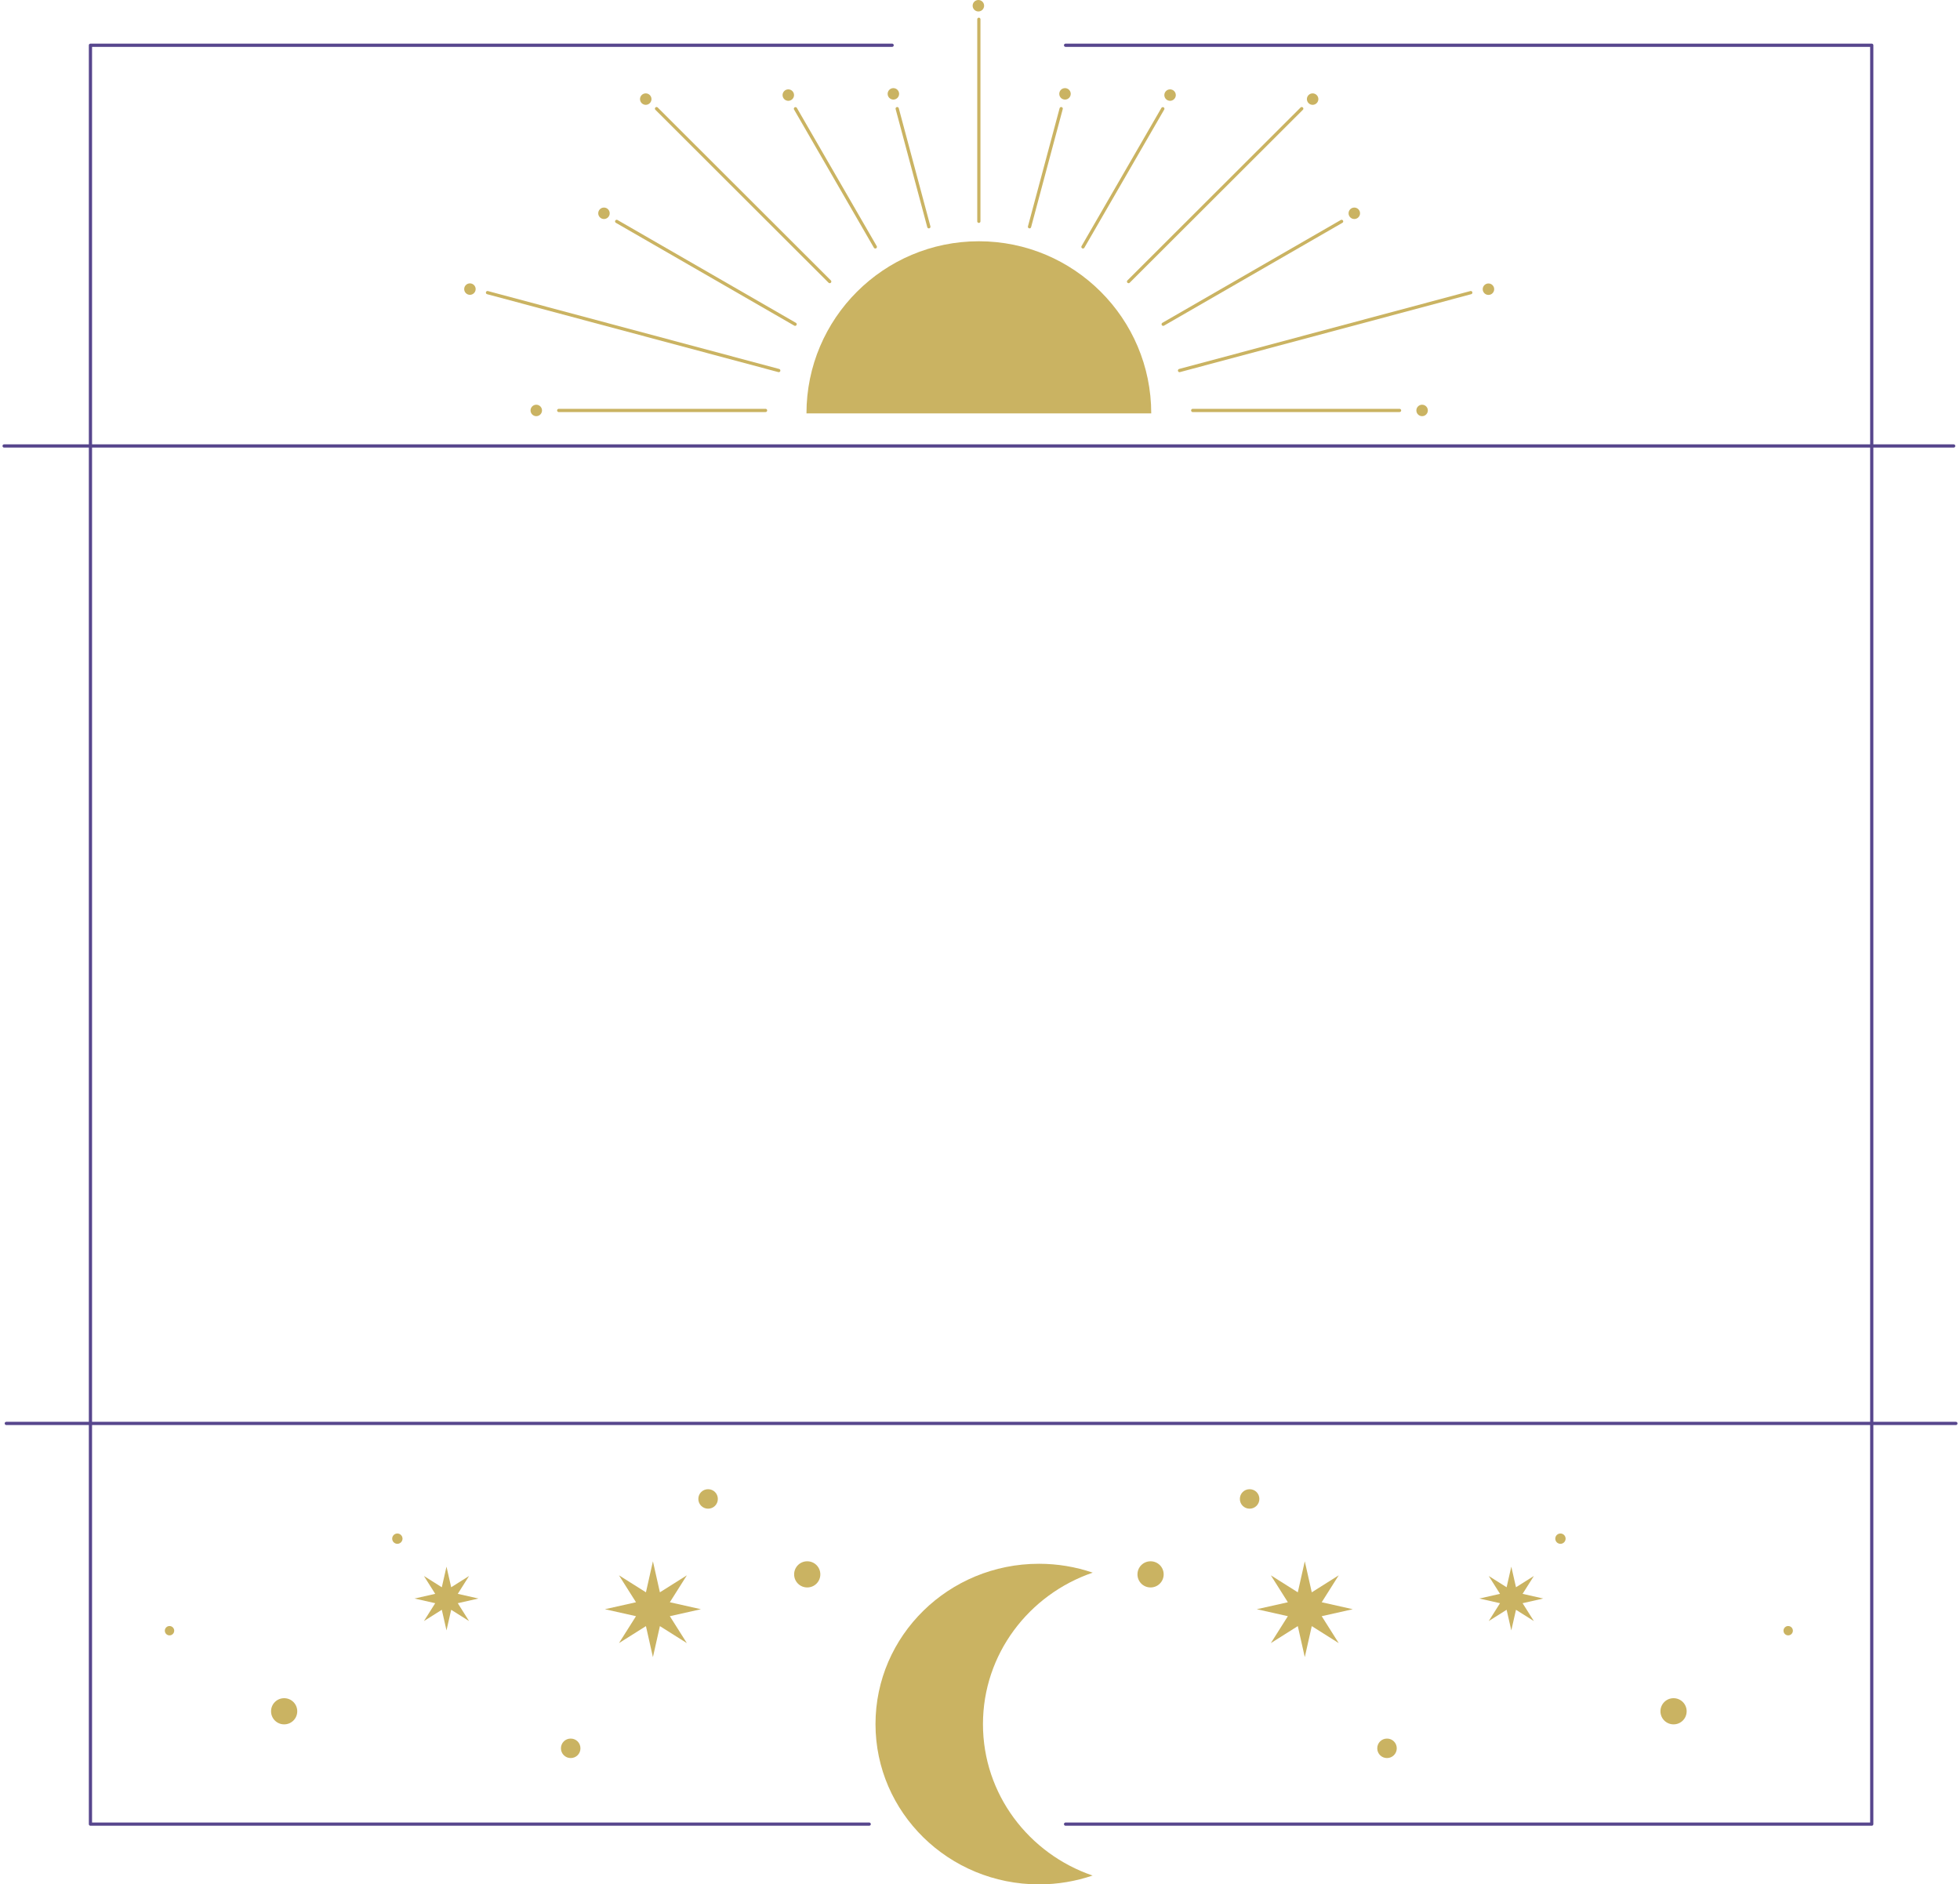 <svg width="518" height="498" viewBox="0 0 518 498" fill="none" xmlns="http://www.w3.org/2000/svg">
<g clip-path="url(#clip0_52_5082)">
<path d="M235.778 11.96H23.904V482.079H229.714" stroke="#57468D" stroke-width="0.85" stroke-linecap="round" stroke-linejoin="round"/>
<path d="M281.615 482.079H494.677V11.96H281.615" stroke="#57468D" stroke-width="0.85" stroke-linecap="round" stroke-linejoin="round"/>
<path fill-rule="evenodd" clip-rule="evenodd" d="M159.873 425.282L168.085 427.124L163.587 434.239L170.713 429.748L172.557 437.948L174.402 429.748L181.527 434.239L177.03 427.124L185.242 425.282L177.03 423.44L181.527 416.325L174.402 420.816L172.557 412.616L170.713 420.816L163.587 416.325L168.085 423.44L159.873 425.282Z" fill="#CAB362"/>
<path fill-rule="evenodd" clip-rule="evenodd" d="M109.563 422.456L115.021 423.692L112.04 428.411L116.765 425.433L118.003 430.883L119.241 425.433L123.966 428.411L120.985 423.692L126.443 422.456L120.985 421.22L123.966 416.501L119.241 419.479L118.003 414.029L116.765 419.479L112.04 416.501L115.021 421.22L109.563 422.456Z" fill="#CAB362"/>
<path fill-rule="evenodd" clip-rule="evenodd" d="M209.878 416.072C209.878 417.99 211.42 419.529 213.34 419.529C215.261 419.529 216.802 417.99 216.802 416.072C216.802 414.155 215.261 412.616 213.34 412.616C211.42 412.616 209.878 414.155 209.878 416.072Z" fill="#CAB362"/>
<path fill-rule="evenodd" clip-rule="evenodd" d="M71.636 452.255C71.636 454.172 73.177 455.712 75.097 455.712C77.018 455.712 78.559 454.172 78.559 452.255C78.559 450.337 77.018 448.798 75.097 448.798C73.177 448.798 71.636 450.337 71.636 452.255Z" fill="#CAB362"/>
<path fill-rule="evenodd" clip-rule="evenodd" d="M184.56 396.139C184.56 397.552 185.697 398.713 187.137 398.713C188.577 398.713 189.714 397.578 189.714 396.139C189.714 394.701 188.577 393.566 187.137 393.566C185.697 393.566 184.56 394.701 184.56 396.139Z" fill="#CAB362"/>
<path d="M44.801 432.196C45.484 432.196 46.039 431.642 46.039 430.959C46.039 430.276 45.484 429.723 44.801 429.723C44.117 429.723 43.562 430.276 43.562 430.959C43.562 431.642 44.117 432.196 44.801 432.196Z" fill="#CAB362"/>
<path fill-rule="evenodd" clip-rule="evenodd" d="M148.249 462.045C148.249 463.458 149.386 464.618 150.826 464.618C152.267 464.618 153.404 463.483 153.404 462.045C153.404 460.607 152.267 459.471 150.826 459.471C149.386 459.471 148.249 460.607 148.249 462.045Z" fill="#CAB362"/>
<path d="M105.015 407.998C105.768 407.998 106.379 407.388 106.379 406.636C106.379 405.883 105.768 405.273 105.015 405.273C104.261 405.273 103.65 405.883 103.65 406.636C103.65 407.388 104.261 407.998 105.015 407.998Z" fill="#CAB362"/>
<path fill-rule="evenodd" clip-rule="evenodd" d="M357.521 425.282L349.309 427.124L353.806 434.239L346.681 429.748L344.836 437.948L342.991 429.748L335.866 434.239L340.364 427.124L332.151 425.282L340.364 423.44L335.866 416.325L342.991 420.816L344.836 412.616L346.681 420.816L353.806 416.325L349.309 423.44L357.521 425.282Z" fill="#CAB362"/>
<path fill-rule="evenodd" clip-rule="evenodd" d="M407.855 422.456L402.397 423.692L405.379 428.411L400.654 425.433L399.416 430.883L398.178 425.433L393.452 428.411L396.434 423.692L390.976 422.456L396.434 421.22L393.452 416.501L398.178 419.479L399.416 414.029L400.654 419.479L405.379 416.501L402.397 421.22L407.855 422.456Z" fill="#CAB362"/>
<path fill-rule="evenodd" clip-rule="evenodd" d="M307.54 416.072C307.54 417.99 305.999 419.529 304.078 419.529C302.158 419.529 300.617 417.99 300.617 416.072C300.617 414.155 302.158 412.616 304.078 412.616C305.999 412.616 307.54 414.155 307.54 416.072Z" fill="#CAB362"/>
<path fill-rule="evenodd" clip-rule="evenodd" d="M445.758 452.255C445.758 454.172 444.217 455.712 442.296 455.712C440.376 455.712 438.834 454.172 438.834 452.255C438.834 450.337 440.376 448.798 442.296 448.798C444.217 448.798 445.758 450.337 445.758 452.255Z" fill="#CAB362"/>
<path fill-rule="evenodd" clip-rule="evenodd" d="M332.834 396.139C332.834 397.552 331.697 398.713 330.257 398.713C328.816 398.713 327.679 397.578 327.679 396.139C327.679 394.701 328.816 393.566 330.257 393.566C331.697 393.566 332.834 394.701 332.834 396.139Z" fill="#CAB362"/>
<path d="M472.593 432.196C473.276 432.196 473.831 431.642 473.831 430.959C473.831 430.276 473.276 429.723 472.593 429.723C471.909 429.723 471.354 430.276 471.354 430.959C471.354 431.642 471.909 432.196 472.593 432.196Z" fill="#CAB362"/>
<path fill-rule="evenodd" clip-rule="evenodd" d="M369.144 462.045C369.144 463.458 368.007 464.618 366.567 464.618C365.127 464.618 363.99 463.483 363.99 462.045C363.99 460.607 365.127 459.471 366.567 459.471C368.007 459.471 369.144 460.607 369.144 462.045Z" fill="#CAB362"/>
<path fill-rule="evenodd" clip-rule="evenodd" d="M413.768 406.636C413.768 407.393 413.162 407.998 412.404 407.998C411.646 407.998 411.039 407.393 411.039 406.636C411.039 405.879 411.646 405.273 412.404 405.273C413.162 405.273 413.768 405.879 413.768 406.636Z" fill="#CAB362"/>
<path fill-rule="evenodd" clip-rule="evenodd" d="M213.138 109.254C213.138 84.148 233.555 63.761 258.697 63.761C283.839 63.761 304.256 84.148 304.256 109.254H213.138Z" fill="#CAB362"/>
<path d="M1.086 117.858H516.332" stroke="#57468D" stroke-width="0.85" stroke-linecap="round" stroke-linejoin="round"/>
<path d="M1.667 376.181H516.913" stroke="#57468D" stroke-width="0.85" stroke-linecap="round" stroke-linejoin="round"/>
<path d="M272.089 59.926L280.453 28.714" stroke="#CAB362" stroke-width="0.86" stroke-linecap="round" stroke-linejoin="round"/>
<path d="M286.214 65.249L307.313 28.739" stroke="#CAB362" stroke-width="0.86" stroke-linecap="round" stroke-linejoin="round"/>
<path d="M298.267 74.409L344.028 28.714" stroke="#CAB362" stroke-width="0.86" stroke-linecap="round" stroke-linejoin="round"/>
<path d="M307.414 85.687L354.565 58.513" stroke="#CAB362" stroke-width="0.86" stroke-linecap="round" stroke-linejoin="round"/>
<path d="M311.735 97.925L388.703 77.335" stroke="#CAB362" stroke-width="0.86" stroke-linecap="round" stroke-linejoin="round"/>
<path d="M315.222 108.472H369.878" stroke="#CAB362" stroke-width="0.86" stroke-linecap="round" stroke-linejoin="round"/>
<path d="M258.697 58.487V5.097" stroke="#CAB362" stroke-width="0.85" stroke-linecap="round" stroke-linejoin="round"/>
<path d="M245.481 59.926L237.118 28.714" stroke="#CAB362" stroke-width="0.86" stroke-linecap="round" stroke-linejoin="round"/>
<path d="M231.331 65.249L210.232 28.739" stroke="#CAB362" stroke-width="0.86" stroke-linecap="round" stroke-linejoin="round"/>
<path d="M219.278 74.409L173.518 28.714" stroke="#CAB362" stroke-width="0.86" stroke-linecap="round" stroke-linejoin="round"/>
<path d="M210.132 85.687L162.981 58.513" stroke="#CAB362" stroke-width="0.86" stroke-linecap="round" stroke-linejoin="round"/>
<path d="M205.81 97.925L128.843 77.335" stroke="#CAB362" stroke-width="0.86" stroke-linecap="round" stroke-linejoin="round"/>
<path d="M202.323 108.472H147.668" stroke="#CAB362" stroke-width="0.86" stroke-linecap="round" stroke-linejoin="round"/>
<path d="M281.464 26.317C282.301 26.317 282.98 25.639 282.98 24.803C282.98 23.967 282.301 23.289 281.464 23.289C280.627 23.289 279.948 23.967 279.948 24.803C279.948 25.639 280.627 26.317 281.464 26.317Z" fill="#CAB362"/>
<path d="M393.377 77.941C394.214 77.941 394.893 77.263 394.893 76.427C394.893 75.591 394.214 74.913 393.377 74.913C392.54 74.913 391.861 75.591 391.861 76.427C391.861 77.263 392.54 77.941 393.377 77.941Z" fill="#CAB362"/>
<path d="M375.841 109.985C376.678 109.985 377.357 109.308 377.357 108.471C377.357 107.635 376.678 106.958 375.841 106.958C375.004 106.958 374.325 107.635 374.325 108.471C374.325 109.308 375.004 109.985 375.841 109.985Z" fill="#CAB362"/>
<path d="M357.925 57.882C358.763 57.882 359.441 57.204 359.441 56.368C359.441 55.532 358.763 54.854 357.925 54.854C357.088 54.854 356.409 55.532 356.409 56.368C356.409 57.204 357.088 57.882 357.925 57.882Z" fill="#CAB362"/>
<path fill-rule="evenodd" clip-rule="evenodd" d="M346.909 24.677C346.075 24.677 345.393 25.358 345.393 26.191C345.393 27.023 346.075 27.705 346.909 27.705C347.743 27.705 348.425 27.023 348.425 26.191C348.425 25.358 347.743 24.677 346.909 24.677Z" fill="#CAB362"/>
<path fill-rule="evenodd" clip-rule="evenodd" d="M309.233 23.617C308.4 23.617 307.717 24.298 307.717 25.131C307.717 25.963 308.4 26.645 309.233 26.645C310.067 26.645 310.749 25.963 310.749 25.131C310.749 24.298 310.067 23.617 309.233 23.617Z" fill="#CAB362"/>
<path d="M258.571 3.028C259.408 3.028 260.087 2.35 260.087 1.514C260.087 0.678 259.408 0 258.571 0C257.733 0 257.055 0.678 257.055 1.514C257.055 2.35 257.733 3.028 258.571 3.028Z" fill="#CAB362"/>
<path fill-rule="evenodd" clip-rule="evenodd" d="M236.107 23.289C236.941 23.289 237.623 23.97 237.623 24.803C237.623 25.636 236.941 26.317 236.107 26.317C235.273 26.317 234.591 25.636 234.591 24.803C234.591 23.97 235.273 23.289 236.107 23.289Z" fill="#CAB362"/>
<path fill-rule="evenodd" clip-rule="evenodd" d="M124.194 74.888C125.028 74.888 125.71 75.569 125.71 76.402C125.71 77.234 125.028 77.916 124.194 77.916C123.36 77.916 122.678 77.234 122.678 76.402C122.678 75.569 123.36 74.888 124.194 74.888Z" fill="#CAB362"/>
<path fill-rule="evenodd" clip-rule="evenodd" d="M141.73 106.958C142.564 106.958 143.246 107.639 143.246 108.471C143.246 109.304 142.564 109.985 141.73 109.985C140.896 109.985 140.214 109.304 140.214 108.471C140.214 107.639 140.896 106.958 141.73 106.958Z" fill="#CAB362"/>
<path d="M159.62 57.882C160.457 57.882 161.136 57.204 161.136 56.368C161.136 55.532 160.457 54.854 159.62 54.854C158.783 54.854 158.104 55.532 158.104 56.368C158.104 57.204 158.783 57.882 159.62 57.882Z" fill="#CAB362"/>
<path d="M170.662 27.705C171.499 27.705 172.178 27.027 172.178 26.191C172.178 25.355 171.499 24.677 170.662 24.677C169.825 24.677 169.146 25.355 169.146 26.191C169.146 27.027 169.825 27.705 170.662 27.705Z" fill="#CAB362"/>
<path fill-rule="evenodd" clip-rule="evenodd" d="M208.337 23.617C209.171 23.617 209.853 24.298 209.853 25.131C209.853 25.963 209.171 26.645 208.337 26.645C207.504 26.645 206.821 25.963 206.821 25.131C206.821 24.298 207.504 23.617 208.337 23.617Z" fill="#CAB362"/>
<path fill-rule="evenodd" clip-rule="evenodd" d="M288.791 495.654C284.344 497.167 279.568 498 274.591 498C250.737 498 231.382 479.026 231.382 455.636C231.382 432.246 250.737 413.272 274.591 413.272C279.568 413.272 284.344 414.104 288.791 415.618C271.912 421.396 259.783 437.141 259.783 455.661C259.783 474.181 271.912 489.926 288.791 495.679V495.654Z" fill="#CAB362"/>
</g>
<defs>
<clipPath id="clip0_52_5082">
<rect width="518" height="498" fill="white"/>
</clipPath>
</defs>
</svg>
